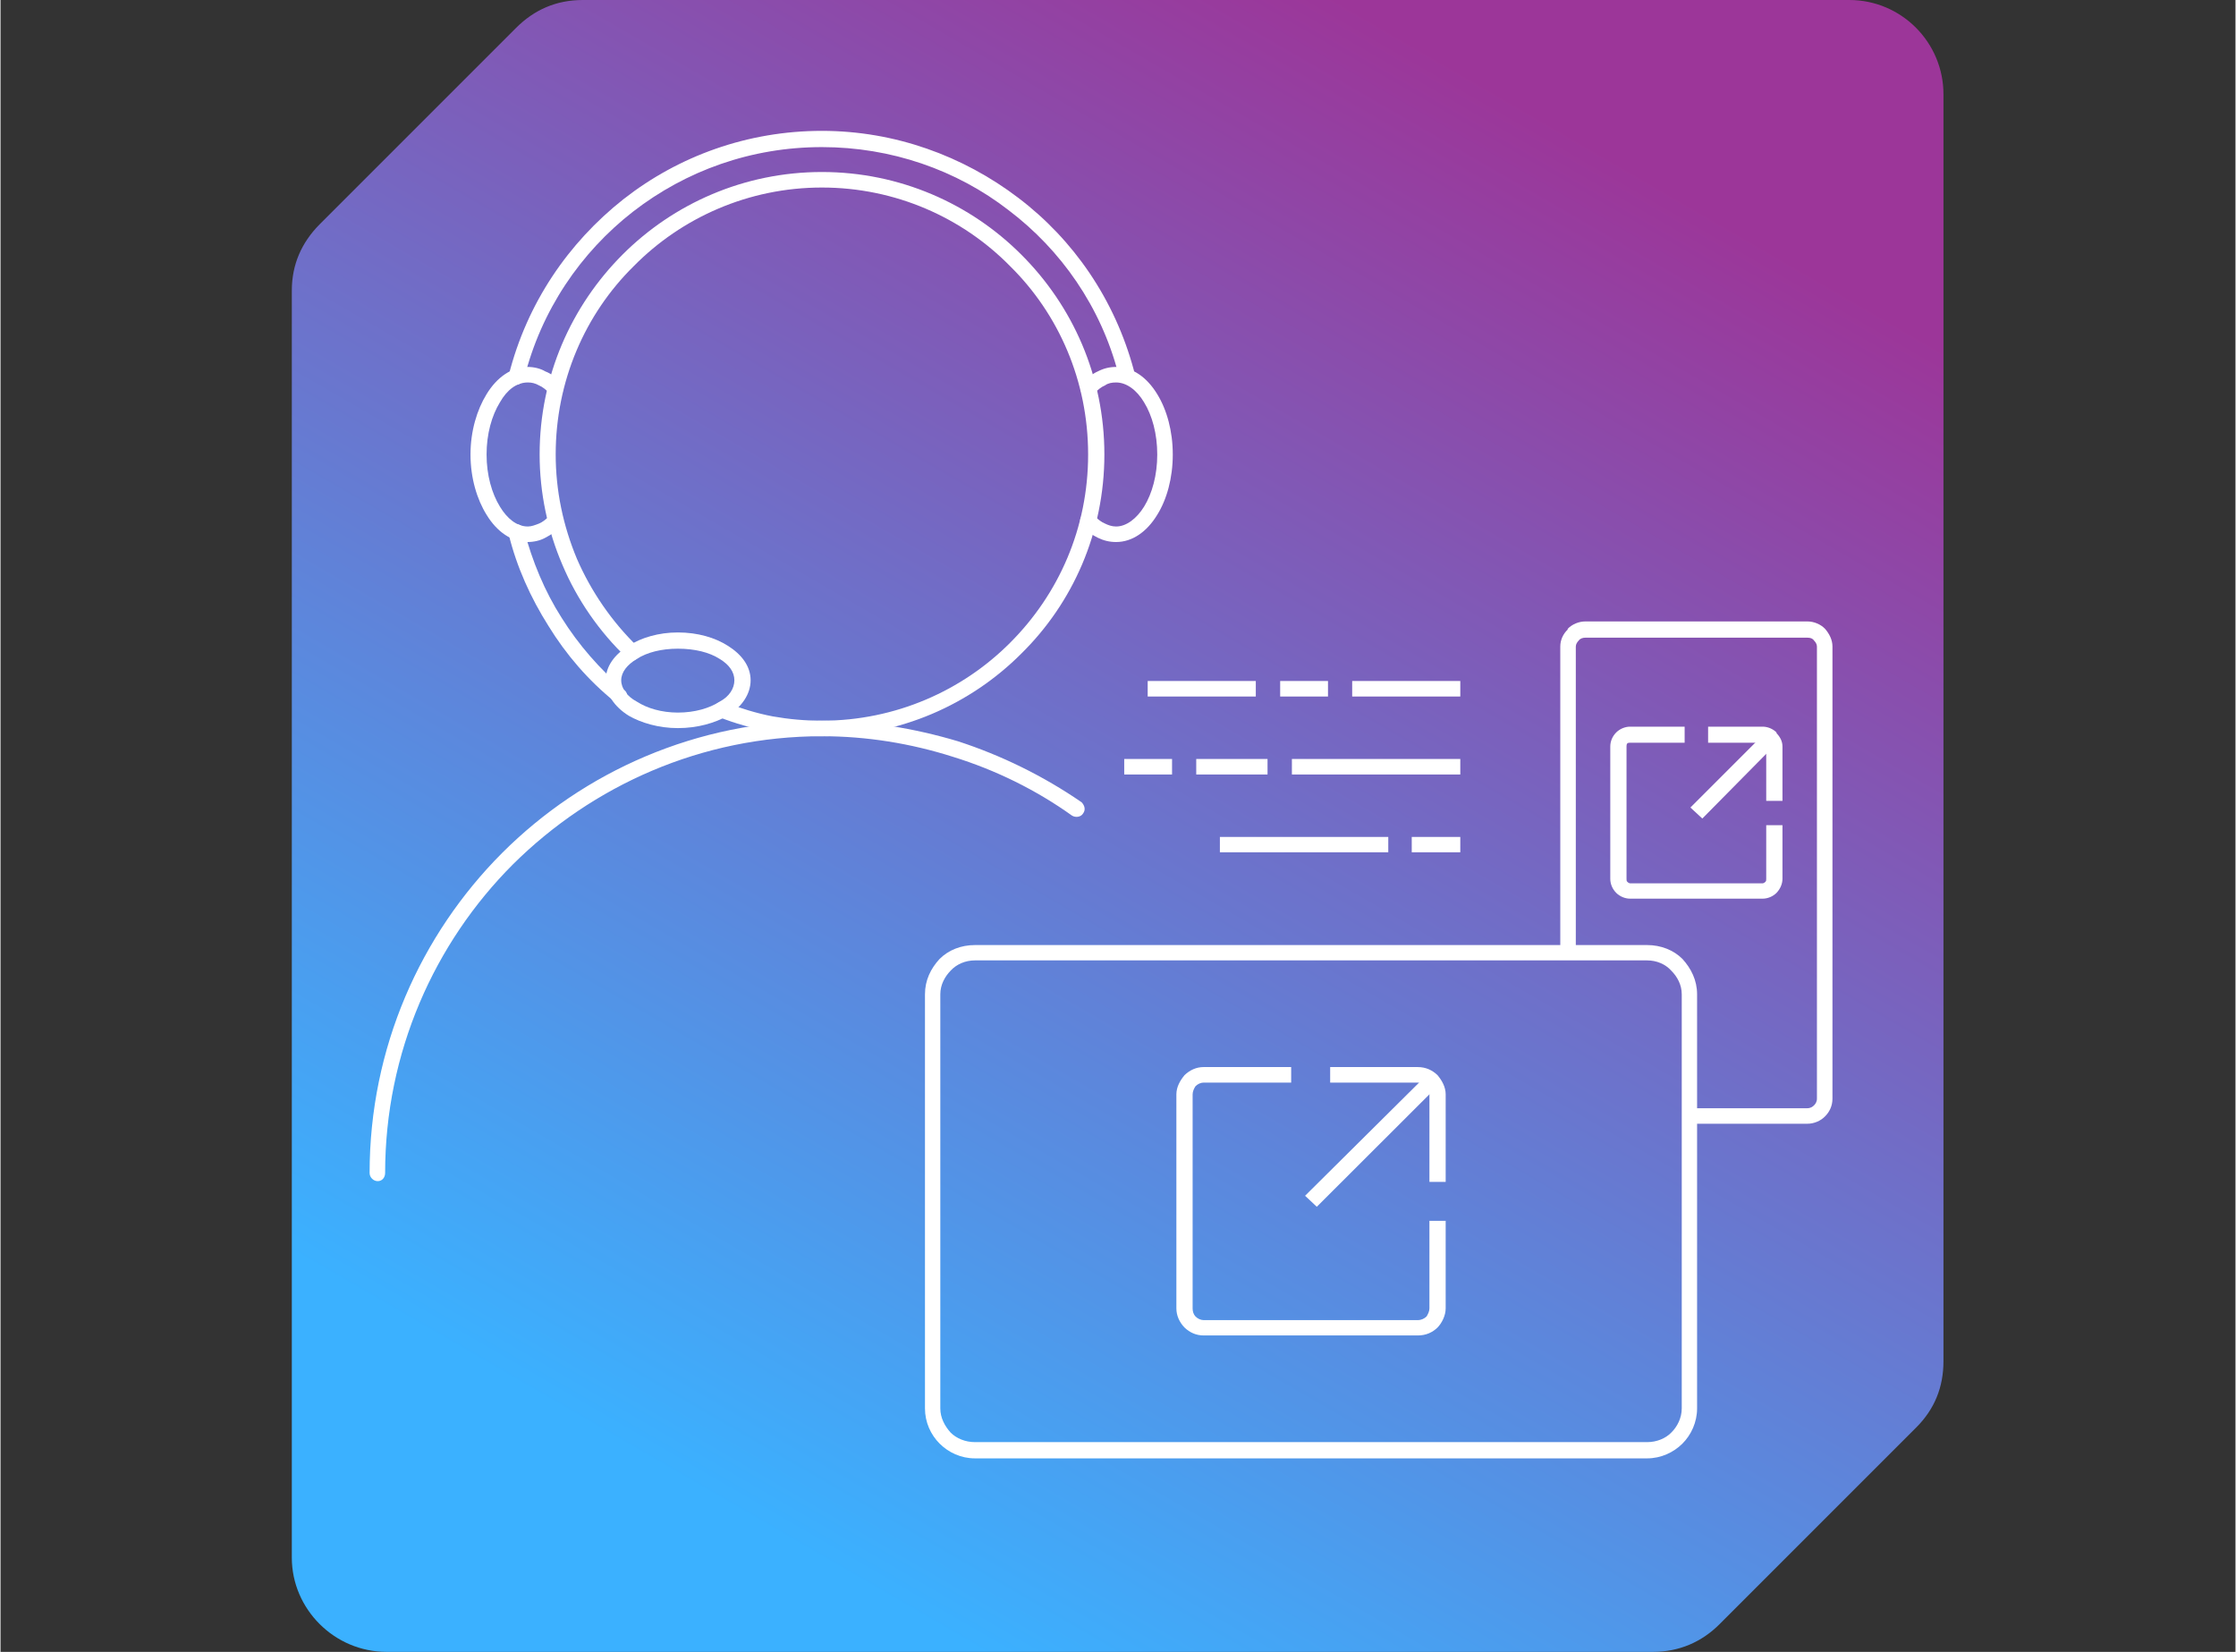 <?xml version="1.0" encoding="UTF-8"?> <svg xmlns="http://www.w3.org/2000/svg" xmlns:xlink="http://www.w3.org/1999/xlink" xmlns:xodm="http://www.corel.com/coreldraw/odm/2003" xml:space="preserve" width="444px" height="328px" version="1.1" style="shape-rendering:geometricPrecision; text-rendering:geometricPrecision; image-rendering:optimizeQuality; fill-rule:evenodd; clip-rule:evenodd" viewBox="0 0 123.83 91.52"><rect x="0" y="0" width="123.83" height="91.52" fill="#333333" stroke="none"/> <defs> <style type="text/css"> .fil0 {fill:none} .fil2 {fill:white;fill-rule:nonzero} .fil1 {fill:url(#id0)} </style> <linearGradient id="id0" gradientUnits="userSpaceOnUse" x1="81.49" y1="4.07" x2="36.67" y2="81.49"> <stop offset="0" style="stop-opacity:1; stop-color:#9C3699"></stop> <stop offset="1" style="stop-opacity:1; stop-color:#3BB1FF"></stop> </linearGradient> </defs> <g id="Layer_x0020_1">  <rect class="fil0" width="123.83" height="91.52"></rect> <path class="fil1" d="M32.27 0l70.16 0c2.9,0 5.22,2.36 5.22,5.22l0 70.2c0,1.43 -0.49,2.65 -1.51,3.67l-10.88 10.88c-1.01,1.02 -2.28,1.55 -3.7,1.55l-70.17 0c-2.89,0 -5.25,-2.37 -5.25,-5.22l0 -70.2c0,-1.43 0.53,-2.65 1.54,-3.67l10.88 -10.88c1.02,-1.02 2.24,-1.55 3.71,-1.55l0 0z"></path> <path class="fil2" d="M52.07 55.09l0 22.94c0,0.53 0.25,0.98 0.57,1.34 0.33,0.33 0.82,0.53 1.35,0.53l37.24 0c0.53,0 1.02,-0.2 1.34,-0.53 0.33,-0.32 0.58,-0.81 0.58,-1.34l0 -22.94c0,-0.53 -0.25,-0.98 -0.58,-1.31 -0.32,-0.36 -0.81,-0.57 -1.34,-0.57l-37.24 0c-0.53,0 -1.02,0.21 -1.35,0.57 -0.32,0.33 -0.57,0.78 -0.57,1.31zm-0.85 22.94l0 -22.94c0,-0.78 0.32,-1.43 0.81,-1.96 0.49,-0.49 1.18,-0.77 1.96,-0.77l37.24 0c0.77,0 1.47,0.28 1.96,0.77 0.48,0.53 0.81,1.18 0.81,1.96l0 22.94c0,0.77 -0.33,1.47 -0.81,1.95 -0.49,0.49 -1.19,0.82 -1.96,0.82l-37.24 0c-0.78,0 -1.47,-0.33 -1.96,-0.82 -0.49,-0.49 -0.81,-1.18 -0.81,-1.95z"></path> <path class="fil2" d="M94.61 40.26l3.02 0c0.28,0 0.57,0.12 0.77,0.32l0 0.04c0.2,0.21 0.33,0.45 0.33,0.74l0 3.01 -0.9 0 0 -3.01c0,-0.04 0,-0.08 -0.04,-0.12l0 -0.05c-0.04,-0.04 -0.12,-0.04 -0.16,-0.04l-3.02 0 0 -0.89 0 0zm4.12 5.46l0 2.97c0,0.29 -0.13,0.57 -0.33,0.78 -0.2,0.2 -0.49,0.32 -0.77,0.32l-7.34 0c-0.28,0 -0.57,-0.12 -0.77,-0.32l0 0c-0.21,-0.21 -0.33,-0.49 -0.33,-0.78l0 -7.33c0,-0.29 0.12,-0.57 0.33,-0.78 0.2,-0.2 0.49,-0.32 0.77,-0.32l3.02 0 0 0.89 -3.02 0c-0.04,0 -0.12,0 -0.16,0.04 -0.04,0.05 -0.04,0.13 -0.04,0.17l0 7.33c0,0.08 0,0.12 0.04,0.16l0 0c0.04,0.05 0.12,0.09 0.16,0.09l7.34 0c0.04,0 0.12,-0.04 0.16,-0.09 0.04,-0.04 0.04,-0.08 0.04,-0.16l0 -2.97 0.9 0 0 0z"></path> <polygon class="fil2" points="93.63,44.74 97.79,40.58 98.4,41.19 94.29,45.35 "></polygon> <path class="fil2" d="M73.67 59.12l4.85 0c0.45,0 0.81,0.17 1.1,0.45 0.24,0.29 0.45,0.65 0.45,1.06l0 4.85 -0.9 0 0 -4.85c0,-0.16 -0.08,-0.33 -0.16,-0.45 -0.13,-0.12 -0.29,-0.2 -0.49,-0.2l-4.85 0 0 -0.86 0 0zm6.4 8.52l0 4.85c0,0.4 -0.21,0.81 -0.45,1.06 -0.29,0.28 -0.65,0.44 -1.1,0.44l-11.86 0c-0.41,0 -0.77,-0.16 -1.06,-0.44l0 0c-0.28,-0.29 -0.45,-0.66 -0.45,-1.06l0 -11.86c0,-0.41 0.21,-0.77 0.45,-1.06 0.29,-0.28 0.65,-0.45 1.06,-0.45l4.85 0 0 0.86 -4.85 0c-0.16,0 -0.33,0.08 -0.45,0.2 -0.08,0.12 -0.16,0.29 -0.16,0.45l0 11.86c0,0.16 0.04,0.32 0.16,0.45l0 0c0.12,0.12 0.29,0.2 0.45,0.2l11.86 0c0.2,0 0.36,-0.08 0.49,-0.2 0.08,-0.13 0.16,-0.29 0.16,-0.45l0 -4.85 0.9 0 0 0z"></path> <polygon class="fil2" points="72.28,66.25 79.01,59.57 79.62,60.18 72.93,66.86 "></polygon> <polygon class="fil2" points="80.88,38.59 74.89,38.59 74.89,37.73 80.88,37.73 "></polygon> <polygon class="fil2" points="80.88,42.91 71.55,42.91 71.55,42.05 80.88,42.05 "></polygon> <polygon class="fil2" points="76.89,47.22 67.56,47.22 67.56,46.37 76.89,46.37 "></polygon> <polygon class="fil2" points="70.2,42.91 66.25,42.91 66.25,42.05 70.2,42.05 "></polygon> <polygon class="fil2" points="69.55,38.59 63.56,38.59 63.56,37.73 69.55,37.73 "></polygon> <polygon class="fil2" points="73.55,38.59 70.9,38.59 70.9,37.73 73.55,37.73 "></polygon> <polygon class="fil2" points="80.88,47.22 78.19,47.22 78.19,46.37 80.88,46.37 "></polygon> <polygon class="fil2" points="64.91,42.91 62.26,42.91 62.26,42.05 64.91,42.05 "></polygon> <path class="fil2" d="M93.55 61.4l6.56 0c0.17,0 0.29,-0.08 0.37,-0.16 0.08,-0.08 0.16,-0.2 0.16,-0.37l0 -25.05c0,-0.13 -0.08,-0.25 -0.16,-0.33 -0.08,-0.12 -0.2,-0.16 -0.37,-0.16l-12.3 0c-0.13,0 -0.29,0.04 -0.37,0.16l0 0c-0.08,0.08 -0.16,0.2 -0.16,0.33l0 16.95 -0.86 0 0 -16.95c0,-0.37 0.16,-0.7 0.41,-0.94l0 -0.04c0.24,-0.25 0.61,-0.41 0.98,-0.41l12.3 0c0.37,0 0.74,0.16 0.98,0.41 0.24,0.28 0.41,0.61 0.41,0.98l0 25.05c0,0.41 -0.17,0.74 -0.41,0.98 -0.24,0.25 -0.61,0.41 -0.98,0.41l-6.56 0 0 -0.86 0 0z"></path> <path class="fil2" d="M59.9 44.45c0.16,0.17 0.24,0.41 0.08,0.62 -0.12,0.2 -0.41,0.24 -0.61,0.12 -2,-1.43 -4.24,-2.53 -6.6,-3.26 -2.33,-0.74 -4.77,-1.14 -7.26,-1.14 -6.68,0 -12.71,2.73 -17.11,7.09 -4.36,4.36 -7.09,10.43 -7.09,17.11 0,0.24 -0.16,0.45 -0.41,0.45 -0.24,0 -0.45,-0.21 -0.45,-0.45 0,-6.93 2.82,-13.2 7.34,-17.73 4.52,-4.52 10.8,-7.33 17.72,-7.33 2.57,0 5.1,0.41 7.54,1.14 2.4,0.78 4.73,1.92 6.85,3.38l0 0z"></path> <path class="fil2" d="M39.81 39.73c-0.21,-0.08 -0.33,-0.33 -0.25,-0.57 0.09,-0.21 0.33,-0.33 0.57,-0.25 0.86,0.33 1.76,0.61 2.65,0.78 0.9,0.16 1.8,0.24 2.73,0.24 4.08,0 7.79,-1.67 10.43,-4.32 2.69,-2.69 4.32,-6.35 4.32,-10.43 0,-4.07 -1.63,-7.78 -4.32,-10.43 -2.64,-2.69 -6.35,-4.36 -10.43,-4.36 -4.07,0 -7.78,1.67 -10.43,4.36 -2.69,2.65 -4.32,6.36 -4.32,10.43 0,2 0.41,3.95 1.18,5.79 0.78,1.79 1.92,3.46 3.35,4.85 0.2,0.16 0.2,0.44 0.04,0.61 -0.17,0.2 -0.45,0.2 -0.61,0.04 -1.55,-1.47 -2.78,-3.26 -3.59,-5.18 -0.82,-1.91 -1.26,-3.99 -1.26,-6.11 0,-4.32 1.75,-8.23 4.6,-11.08 2.81,-2.81 6.72,-4.57 11.04,-4.57 4.32,0 8.23,1.76 11.04,4.57 2.86,2.85 4.61,6.76 4.61,11.08 0,4.32 -1.75,8.23 -4.61,11.04 -2.81,2.81 -6.72,4.57 -11.04,4.57 -0.97,0 -1.95,-0.08 -2.89,-0.25 -0.98,-0.2 -1.91,-0.45 -2.81,-0.81l0 0z"></path> <path class="fil2" d="M59.94 29.13c-0.17,-0.16 -0.17,-0.44 0.04,-0.61 0.16,-0.16 0.45,-0.16 0.61,0.04 0.2,0.21 0.41,0.37 0.61,0.45 0.16,0.08 0.37,0.16 0.61,0.16 0.57,0 1.14,-0.44 1.55,-1.1 0.45,-0.73 0.73,-1.75 0.73,-2.89 0,-1.14 -0.28,-2.16 -0.73,-2.89 -0.41,-0.69 -0.98,-1.1 -1.55,-1.1 -0.24,0 -0.45,0.04 -0.61,0.16 -0.2,0.08 -0.41,0.25 -0.61,0.45 -0.16,0.2 -0.45,0.2 -0.61,0.04 -0.17,-0.16 -0.21,-0.45 -0.04,-0.61 0.28,-0.29 0.57,-0.53 0.85,-0.65 0.33,-0.17 0.65,-0.25 1.02,-0.25 0.9,0 1.71,0.57 2.28,1.51 0.53,0.86 0.86,2.04 0.86,3.34 0,1.31 -0.33,2.49 -0.86,3.34 -0.57,0.94 -1.38,1.51 -2.28,1.51 -0.37,0 -0.69,-0.08 -1.02,-0.24 -0.28,-0.13 -0.61,-0.37 -0.85,-0.66l0 0z"></path> <path class="fil2" d="M40.66 37.69c0,-0.45 -0.28,-0.86 -0.81,-1.18 -0.57,-0.37 -1.39,-0.57 -2.32,-0.57 -0.9,0 -1.71,0.2 -2.28,0.57 -0.53,0.32 -0.86,0.73 -0.86,1.18 0,0.45 0.33,0.9 0.86,1.18 0.57,0.37 1.38,0.61 2.28,0.61 0.93,0 1.75,-0.24 2.32,-0.61 0.53,-0.28 0.81,-0.73 0.81,-1.18zm-0.36 -1.91c0.77,0.48 1.26,1.14 1.26,1.91 0,0.77 -0.49,1.47 -1.26,1.96 -0.7,0.4 -1.67,0.69 -2.77,0.69 -1.06,0 -2.04,-0.29 -2.73,-0.69 -0.78,-0.49 -1.27,-1.19 -1.27,-1.96 0,-0.77 0.49,-1.43 1.27,-1.91 0.69,-0.45 1.67,-0.74 2.73,-0.74 1.1,0 2.07,0.29 2.77,0.74z"></path> <path class="fil2" d="M30.44 28.56c0.16,-0.2 0.4,-0.2 0.61,-0.04 0.16,0.17 0.16,0.45 0.04,0.61 -0.29,0.29 -0.57,0.49 -0.9,0.66 -0.28,0.16 -0.65,0.24 -0.98,0.24 -0.89,0 -1.71,-0.57 -2.28,-1.51 -0.53,-0.85 -0.89,-2.03 -0.89,-3.34 0,-1.3 0.36,-2.48 0.89,-3.34 0.57,-0.94 1.39,-1.51 2.28,-1.51 0.33,0 0.7,0.08 0.98,0.25 0.33,0.12 0.61,0.36 0.86,0.65 0.16,0.16 0.16,0.45 0,0.61 -0.21,0.16 -0.45,0.16 -0.61,-0.04 -0.21,-0.2 -0.41,-0.37 -0.61,-0.45 -0.21,-0.12 -0.41,-0.16 -0.61,-0.16 -0.62,0 -1.15,0.4 -1.55,1.1 -0.45,0.73 -0.74,1.75 -0.74,2.89 0,1.14 0.29,2.16 0.74,2.89 0.4,0.66 0.93,1.1 1.55,1.1 0.2,0 0.4,-0.08 0.61,-0.16 0.2,-0.08 0.4,-0.24 0.61,-0.45l0 0z"></path> <path class="fil2" d="M62.79 20.5c0.08,0.24 -0.08,0.44 -0.33,0.53 -0.2,0.04 -0.45,-0.09 -0.53,-0.33 -0.97,-3.71 -3.17,-6.85 -6.07,-9.05 -2.89,-2.24 -6.52,-3.5 -10.35,-3.5 -3.91,0 -7.53,1.3 -10.47,3.58 -2.89,2.25 -5.09,5.46 -6.03,9.25 -0.08,0.25 -0.33,0.37 -0.53,0.33 -0.24,-0.08 -0.37,-0.28 -0.32,-0.53 1.01,-3.99 3.3,-7.33 6.35,-9.74 3.06,-2.4 6.89,-3.79 11,-3.79 4.04,0 7.83,1.39 10.88,3.71 3.06,2.32 5.34,5.62 6.4,9.54z"></path> <path class="fil2" d="M28.16 29.58c-0.05,-0.24 0.08,-0.45 0.32,-0.53 0.25,-0.04 0.45,0.08 0.53,0.33 0.45,1.71 1.14,3.38 2.08,4.85 0.94,1.5 2.12,2.85 3.46,3.99 0.21,0.16 0.21,0.41 0.08,0.61 -0.16,0.16 -0.44,0.2 -0.61,0.04 -1.46,-1.18 -2.69,-2.61 -3.66,-4.19 -0.98,-1.55 -1.76,-3.26 -2.21,-5.1l0.01 0z"></path> </g> </svg> 